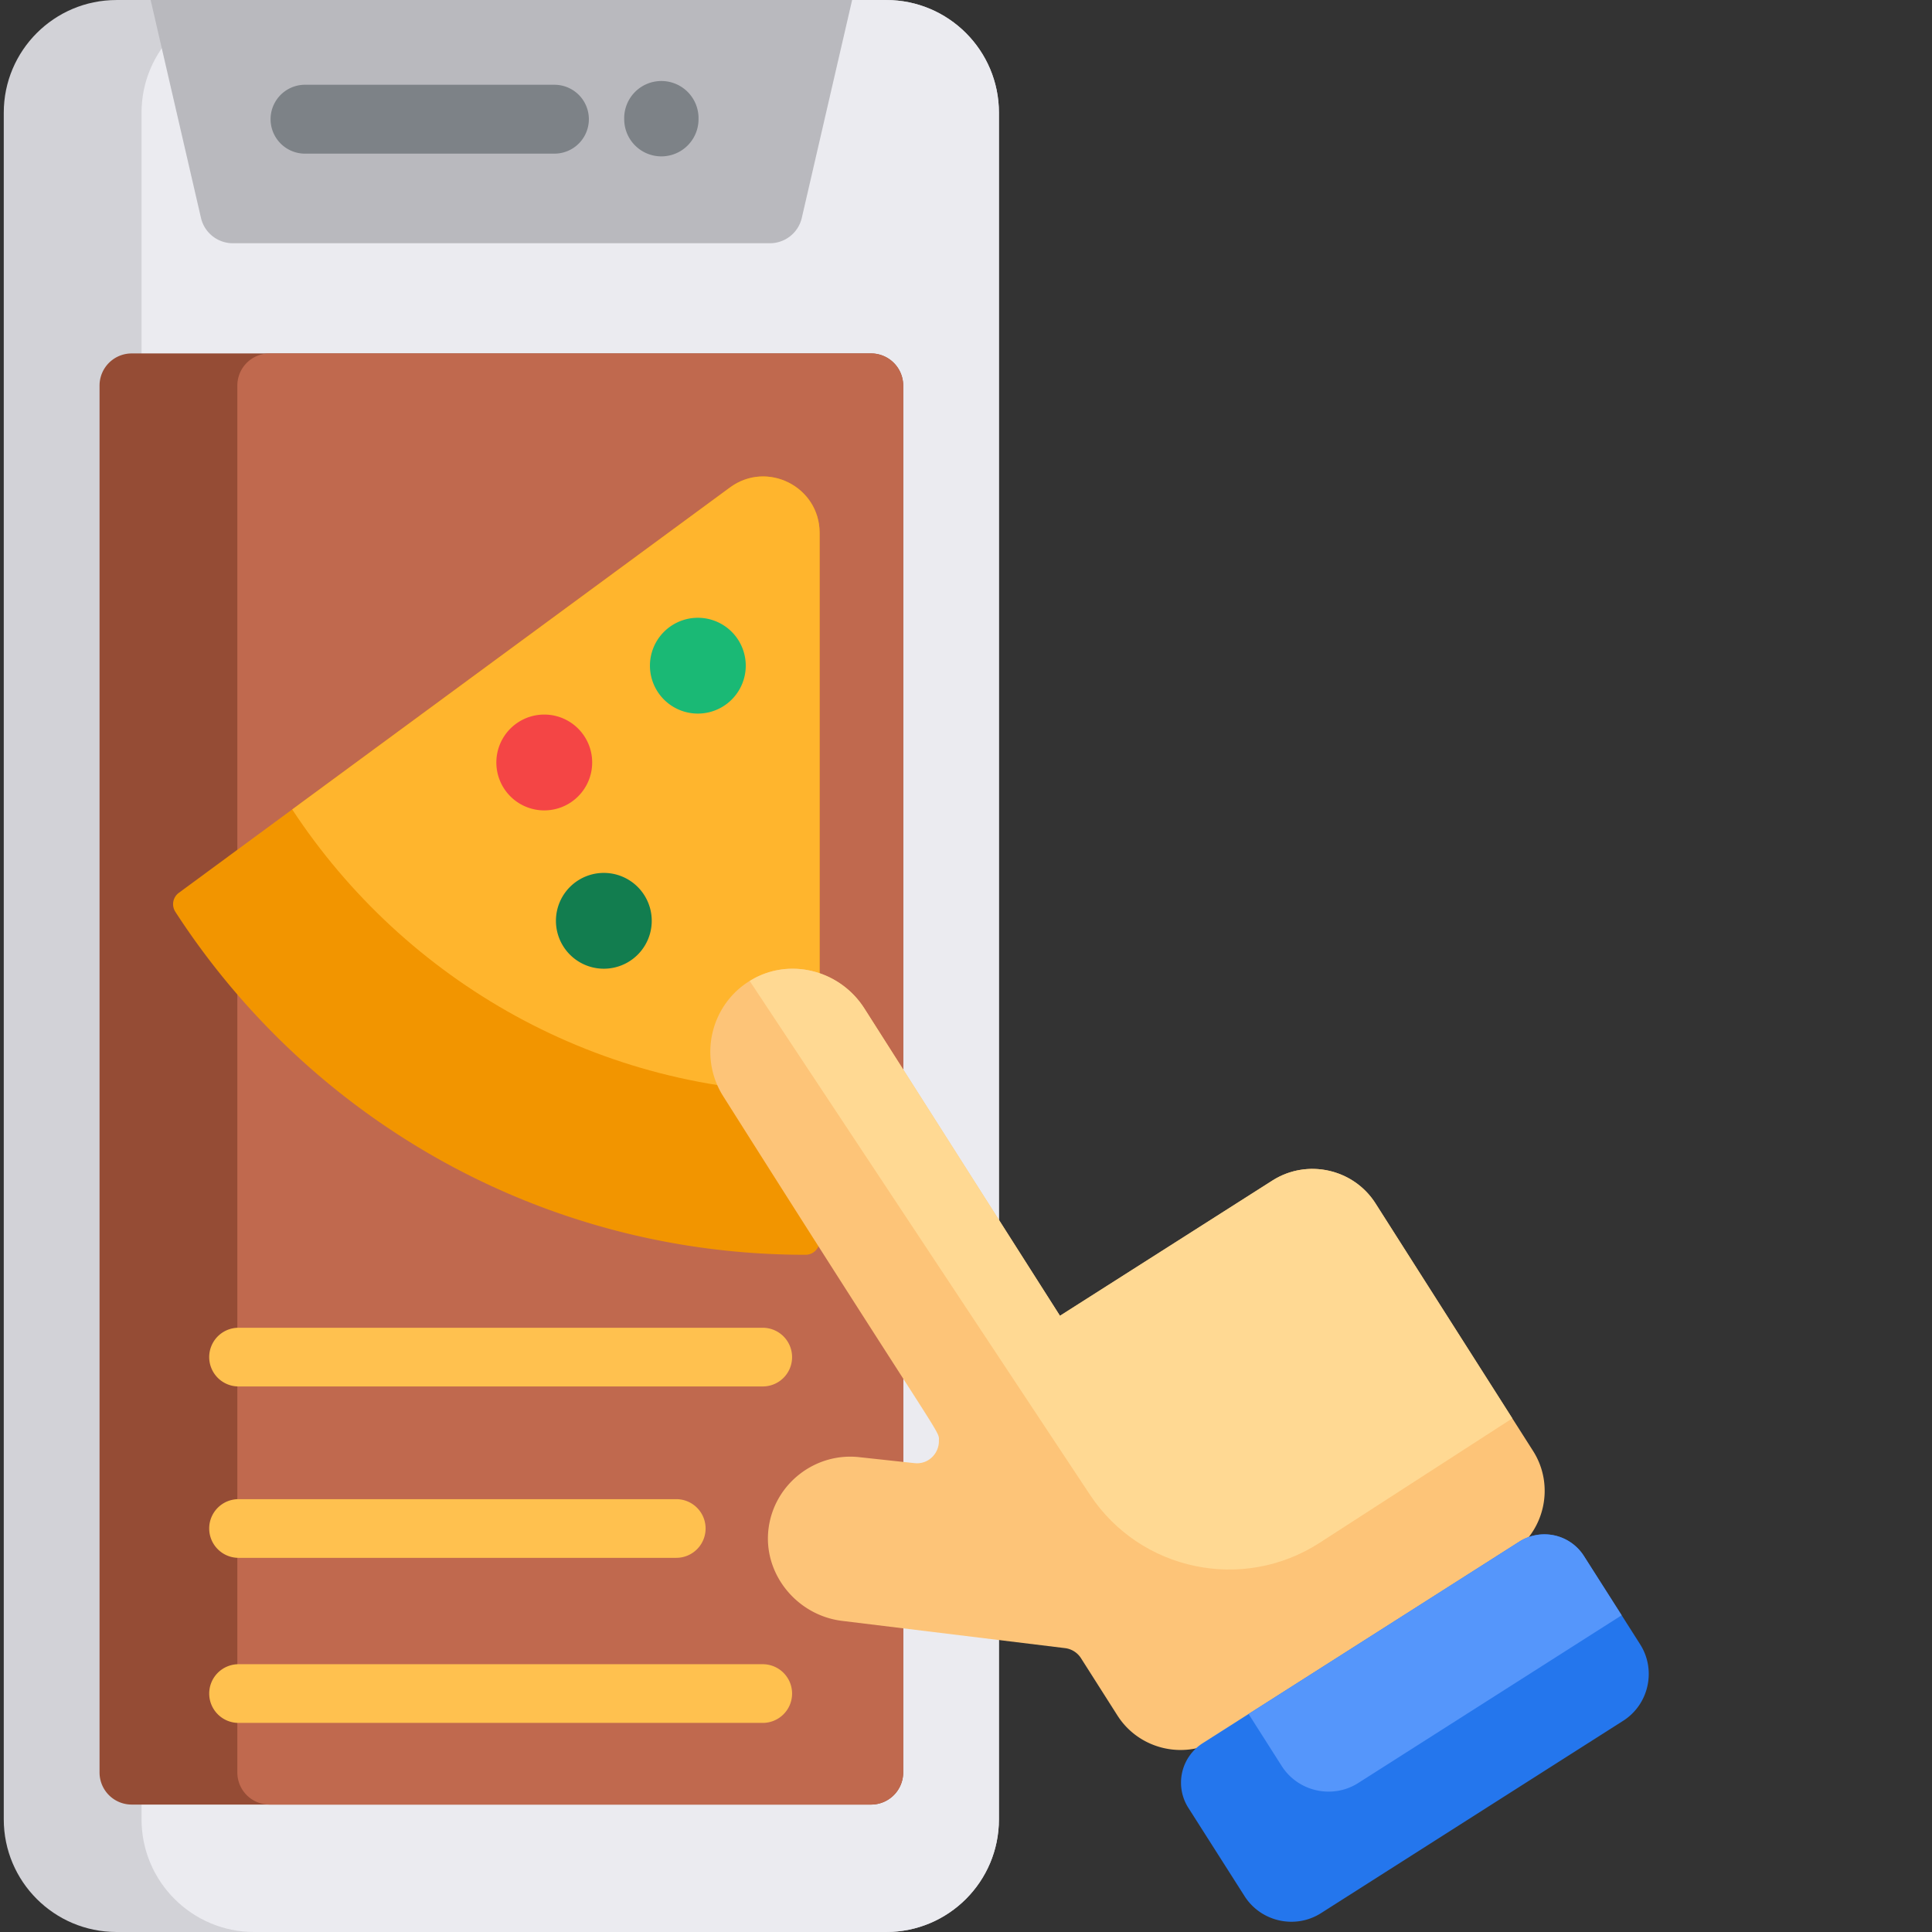 <?xml version="1.0" encoding="UTF-8"?>
<svg xmlns="http://www.w3.org/2000/svg" width="200" height="200" fill="none">
  <rect width="100%" height="100%" fill="#333333" stroke="none"/>
  <path d="M103.41 11.668v176.667c0 6.44-5.222 11.665-11.67 11.665H12.063C5.614 200 .39 194.775.39 188.335V11.668C.39 5.227 5.615.002 12.062.002H91.74c6.447 0 11.67 5.224 11.67 11.666z" fill="#D2D2D7"></path>
  <path d="M103.409 11.668v176.667c0 6.44-5.222 11.665-11.67 11.665H26.322c-6.447 0-11.67-5.225-11.67-11.665V11.668c0-6.441 5.223-11.666 11.67-11.666H91.74c6.447 0 11.67 5.224 11.67 11.666z" fill="#EBEBF0"></path>
  <path d="M15.594 0l5.21 22.554a3.388 3.388 0 0 0 3.301 2.626H79.7a3.389 3.389 0 0 0 3.302-2.626L88.212 0H15.594z" fill="#B9B9BE"></path>
  <path d="M93.498 39.916V183.48a3.33 3.33 0 0 1-3.329 3.329H13.633a3.335 3.335 0 0 1-2.354-.974 3.322 3.322 0 0 1-.974-2.355V39.916a3.326 3.326 0 0 1 3.328-3.328h76.536a3.33 3.33 0 0 1 3.329 3.328z" fill="#954C35"></path>
  <path d="M93.502 39.916V183.48a3.33 3.33 0 0 1-3.328 3.329H27.898a3.336 3.336 0 0 1-2.354-.974 3.323 3.323 0 0 1-.974-2.355V39.916a3.326 3.326 0 0 1 3.328-3.328h62.276a3.33 3.33 0 0 1 3.328 3.328z" fill="#C0694E"></path>
  <path d="M57.394 8.775H31.492a3.566 3.566 0 0 0 0 7.13h25.902a3.565 3.565 0 0 0 0-7.13zm14.917 3.566a3.846 3.846 0 1 1-7.693 0 3.848 3.848 0 1 1 7.693 0z" fill="#7D8287"></path>
  <path d="M24.695 143.524h54.264a3.032 3.032 0 0 0 2.807-1.875 3.039 3.039 0 0 0-2.807-4.199H24.695a3.03 3.03 0 0 0-2.807 1.874 3.03 3.03 0 0 0 0 2.325 3.035 3.035 0 0 0 2.806 1.875zm0 17.743H70.01a3.038 3.038 0 0 0 1.162-5.843 3.03 3.03 0 0 0-1.162-.231H24.694a3.032 3.032 0 0 0-3.038 3.037 3.04 3.04 0 0 0 3.039 3.037zm54.264 11.012H24.695a3.05 3.05 0 0 0-2.148.889 3.035 3.035 0 0 0-.89 2.148 3.038 3.038 0 0 0 3.038 3.038h54.264a3.037 3.037 0 1 0 0-6.075z" fill="#FFC14F"></path>
  <path d="M18.153 94.39a1.454 1.454 0 0 1 .354-1.961l11.742-8.637L75.56 50.465c3.85-2.83 9.284-.082 9.284 4.697v73.285a1.453 1.453 0 0 1-1.45 1.448h-.007c-27.35 0-51.4-14.139-65.235-35.504z" fill="#F29500"></path>
  <path d="M30.25 83.792l45.313-33.327c3.85-2.83 9.283-.082 9.283 4.697v57.976l-.003.003c-22.835.093-42.944-11.602-54.593-29.349z" fill="#FFB52D"></path>
  <path d="M61.301 78.832a4.96 4.96 0 1 1-9.918 0 4.96 4.96 0 0 1 9.918 0z" fill="#F44545"></path>
  <path d="M77.2 68.912a4.959 4.959 0 1 1-9.918 0 4.959 4.959 0 0 1 9.918 0z" fill="#1AB975"></path>
  <path d="M67.468 95.322a4.959 4.959 0 1 1-9.918 0 4.959 4.959 0 0 1 9.918 0z" fill="#127D4F"></path>
  <path d="M156.334 160.863l-29.991 19.094c-3.584 2.28-8.379 1.215-10.663-2.364l-3.778-5.941a2.288 2.288 0 0 0-1.645-1.038l-23.087-2.822c-4.713-.578-8.24-4.924-7.601-9.63.624-4.589 4.864-7.869 9.477-7.306l5.62.607c1.434.159 2.528-.996 2.528-2.263 0-1.252 1.01 1.189-22.327-35.717-2.558-4.027-1.332-9.421 2.738-11.936.166-.101.336-.198.511-.291 3.984-2.11 8.937-.669 11.359 3.134l20.252 31.819 21.998-14.004c3.584-2.28 8.382-1.215 10.663 2.364l14.166 22.258 2.15 3.377c2.279 3.58 1.214 8.379-2.37 10.659z" fill="#FDC478"></path>
  <path d="M168.029 178.136l-31.276 19.911c-2.66 1.694-6.22.903-7.917-1.758l-5.819-9.143a4.844 4.844 0 0 1 1.486-6.691l4.75-3.024 28.024-17.839a4.844 4.844 0 0 1 6.69 1.486l3.908 6.135 1.911 3.005c1.693 2.661.904 6.224-1.757 7.918z" fill="#2476ED"></path>
  <path d="M167.875 167.213l-27.273 17.365c-2.661 1.692-6.221.899-7.918-1.758l-3.43-5.389 28.024-17.839a4.844 4.844 0 0 1 6.69 1.486l3.907 6.135z" fill="#5596FB"></path>
  <path d="M156.554 146.828l-19.952 12.886c-7.947 5.13-18.543 2.911-23.768-4.975l-35.228-53.192c.166-.101.335-.199.51-.292 3.985-2.11 8.938-.668 11.36 3.134l20.252 31.82 21.997-14.005c3.585-2.279 8.383-1.215 10.663 2.365l14.166 22.259z" fill="#FFD993"></path>
</svg>
